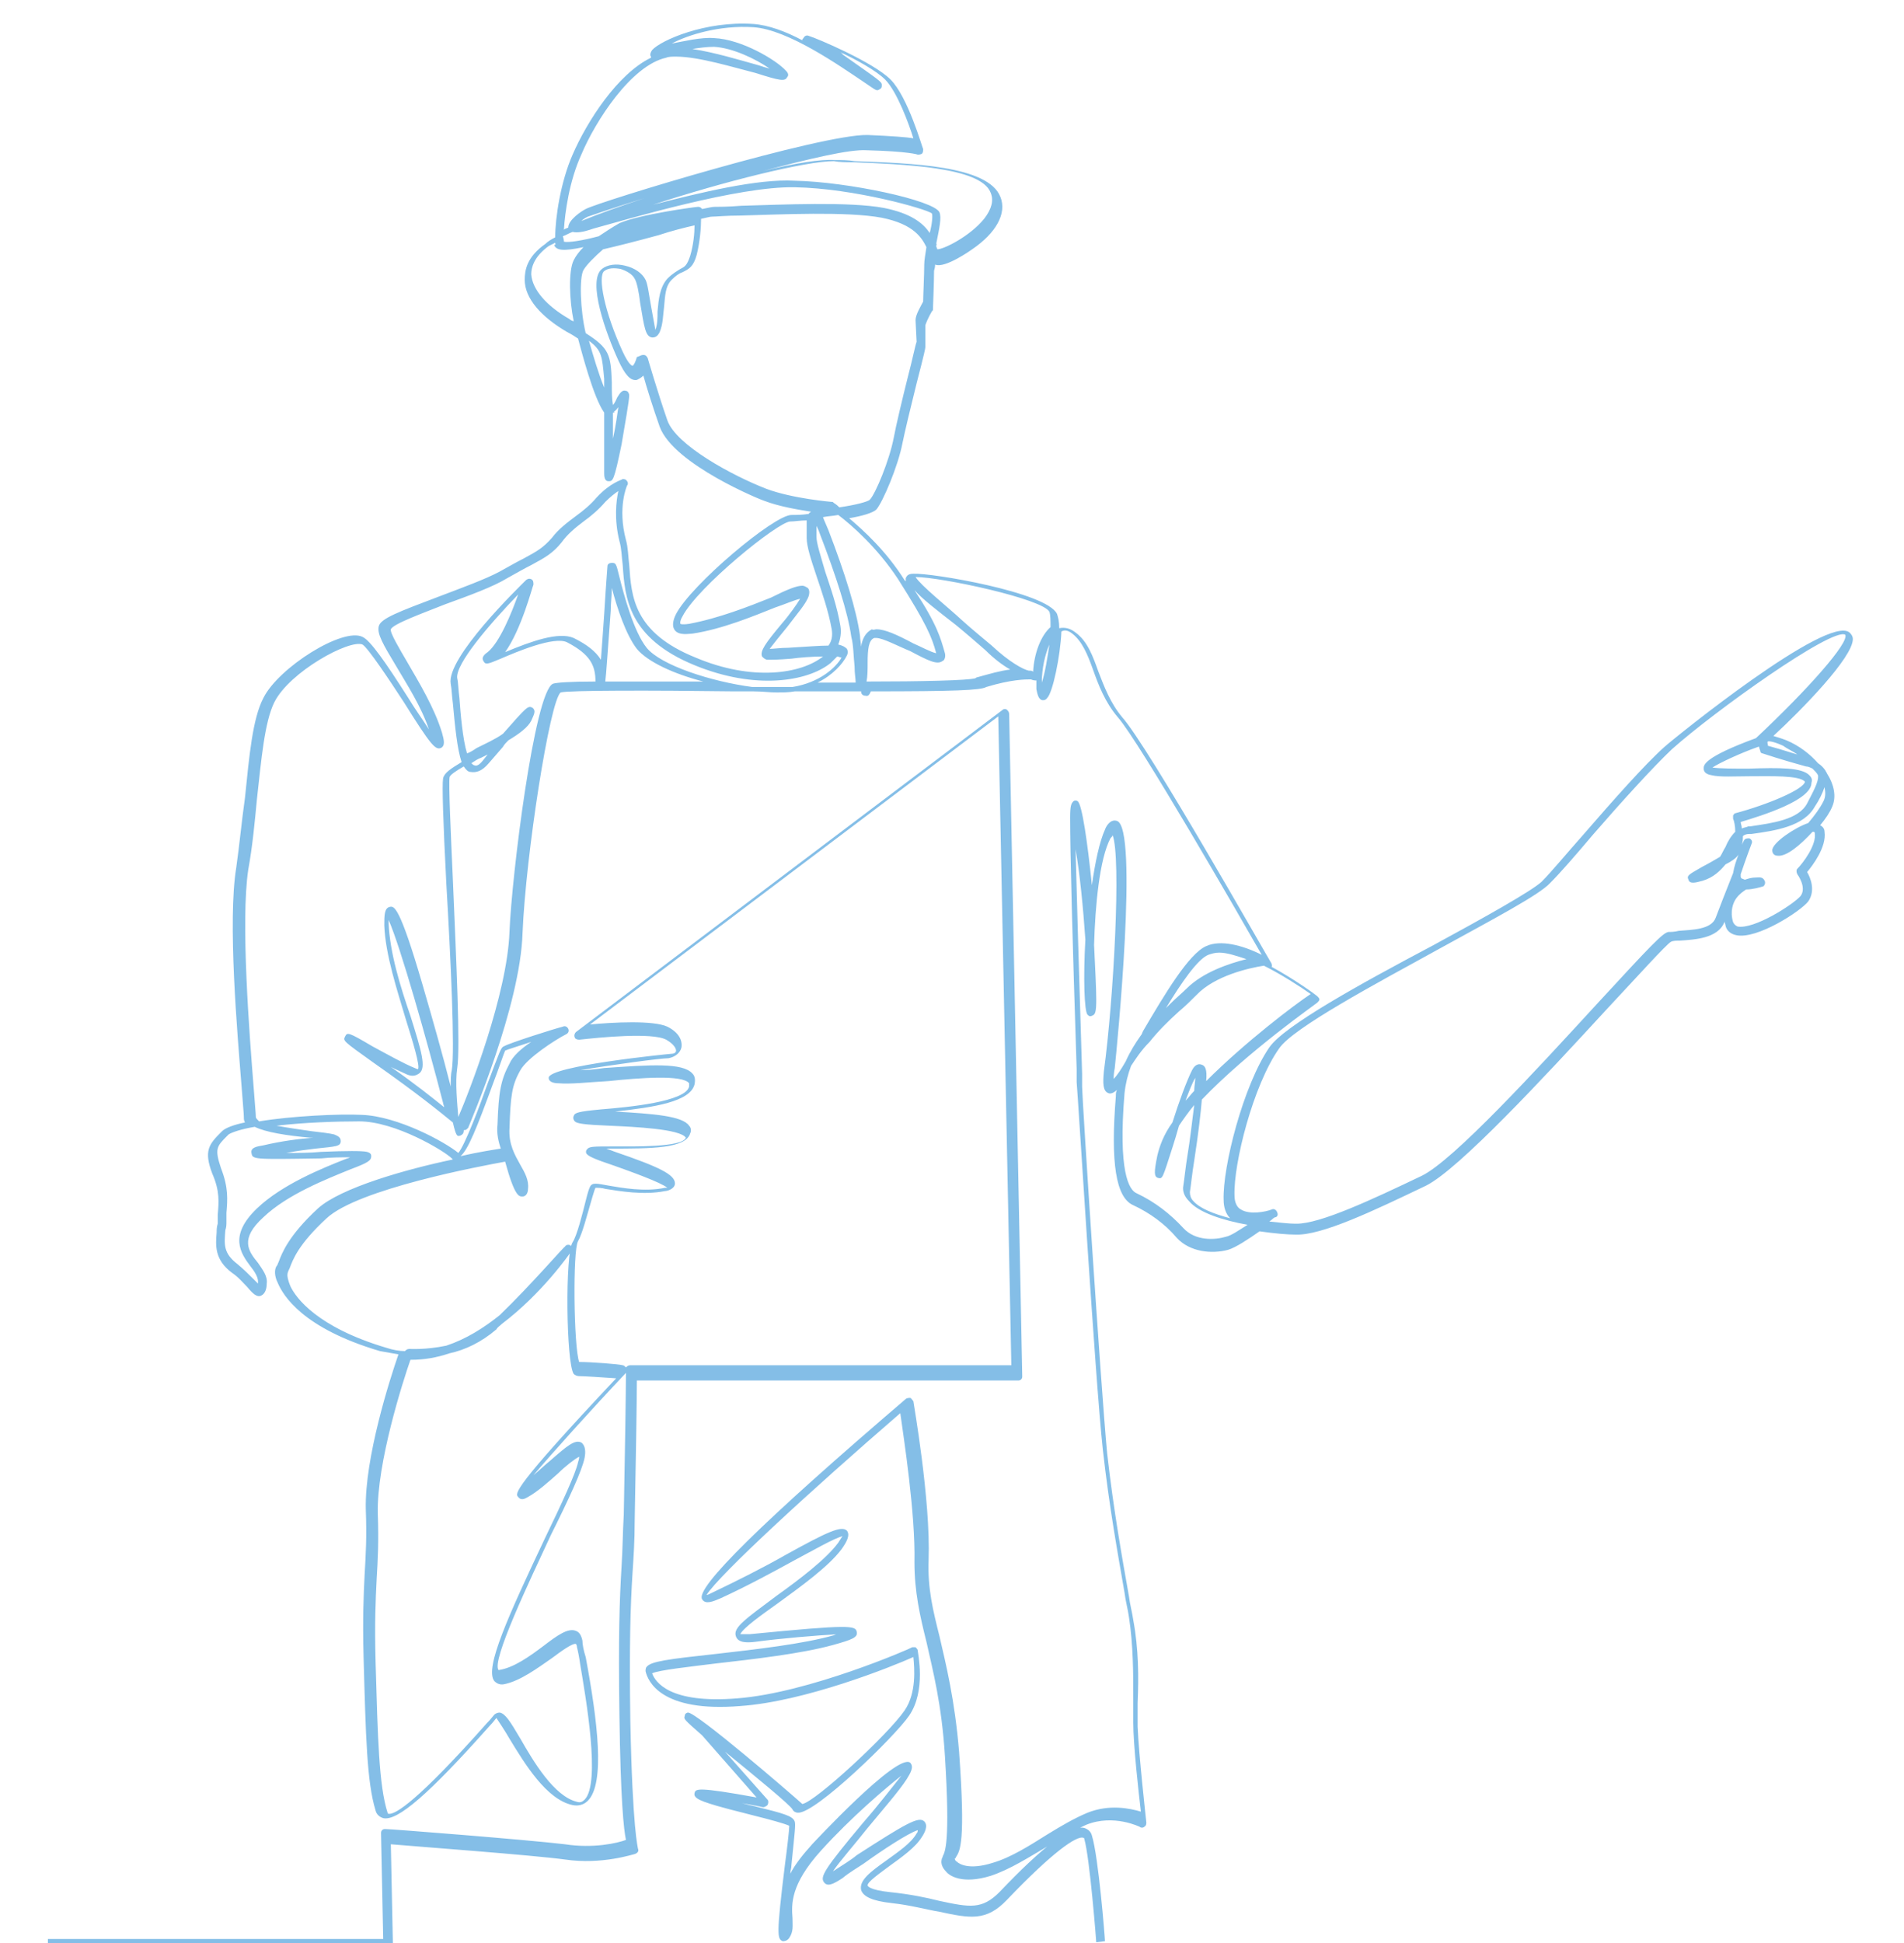 <?xml version="1.0" encoding="utf-8"?>
<!-- Generator: Adobe Illustrator 25.4.1, SVG Export Plug-In . SVG Version: 6.00 Build 0)  -->
<svg version="1.1" id="Layer_1" xmlns="http://www.w3.org/2000/svg" xmlns:xlink="http://www.w3.org/1999/xlink" x="0px" y="0px"
	 viewBox="0 0 174.9 178.5" style="enable-background:new 0 0 174.9 178.5;" xml:space="preserve">
<style type="text/css">
	.st0{fill:#84BEE7;}
</style>
<path class="st0" d="M35.6,178.9H4.4v-0.8h30.8l-0.2-9.7c0-0.1,0-0.2,0.1-0.3c0.1-0.1,0.2-0.1,0.3-0.1c0.5,0,13.2,1,16.5,1.4
	c2.6,0.4,4.8-0.1,5.6-0.4c-0.2-0.9-0.5-3.7-0.6-11.5c-0.1-7.1,0-10.4,0.2-13.7c0.1-1.5,0.1-3,0.2-4.7c0.1-5,0.2-11.5,0.2-13
	c0,0,0,0,0,0c-3.3,3.5-6.8,7.4-8.5,9.4c0.5-0.4,1-0.9,1.5-1.3c1.6-1.4,2.3-2,2.9-1.7c0.4,0.3,0.4,0.9,0.3,1.4
	c-0.2,1.1-1.5,3.9-3.1,7.1c-1.9,4.1-5.5,11.6-4.8,12.4c1.4-0.2,2.9-1.3,4.1-2.2c1.3-1,2.3-1.7,3-1.4c0.3,0.1,0.5,0.4,0.6,0.9
	c0,0.3,0.1,0.9,0.3,1.5c1.1,5.9,1.8,11.6,0.2,13.2c-0.4,0.4-0.9,0.5-1.4,0.4c-2.4-0.5-4.4-3.8-5.8-6.1c-0.4-0.7-1-1.6-1.2-1.9
	c-0.1,0.1-0.3,0.4-0.6,0.7c-5.6,6.3-8.5,8.8-9.8,8.5c-0.3-0.1-0.6-0.3-0.7-0.7c-0.8-2.6-0.9-6.8-1.1-14c-0.1-3.7,0-5.8,0.1-7.8
	c0.1-1.7,0.2-3.3,0.1-5.9c-0.1-4.7,2.2-11.9,3-14.2c-0.6-0.1-1.1-0.2-1.7-0.3c-7.1-2.1-8.9-5.1-9.4-6.3c-0.3-0.6-0.3-1.2-0.1-1.5
	c0.1-0.1,0.1-0.2,0.2-0.4c0.3-0.8,0.9-2.4,3.6-4.9c2.1-1.9,8.1-3.6,12.4-4.5c0,0-0.1-0.1-0.1-0.1c-0.7-0.7-5.2-3.4-8.5-3.4
	c-2.1,0-5.1,0.1-7.6,0.4c1.1,0.2,2.5,0.4,3.2,0.5c0.9,0.1,1.7,0.2,2.1,0.3c0.2,0.1,0.6,0.2,0.6,0.6c0,0.5-0.4,0.5-2.3,0.7
	c-0.8,0.1-1.7,0.2-2.7,0.4c1,0,2.2,0,3.2-0.1c2.3-0.1,3.8-0.1,4.2,0c0.4,0.1,0.4,0.3,0.4,0.4c0,0.4-0.3,0.6-1.9,1.2
	c-2.2,0.9-5.8,2.3-8,4.4c-2.2,2-1.4,3.1-0.5,4.2c0.4,0.6,0.9,1.2,0.8,1.9c0,0.4-0.1,0.9-0.5,1.1c-0.4,0.2-0.8-0.2-1.3-0.8
	c-0.4-0.4-0.8-0.9-1.4-1.3c-1.6-1.2-1.5-2.5-1.4-3.7c0-0.2,0-0.5,0.1-0.8c0-0.3,0-0.6,0-0.8c0.1-1.2,0.2-2.2-0.5-3.8
	c-0.8-2.1-0.3-2.7,0.8-3.8l0.1-0.1c0.3-0.3,1.1-0.6,2.1-0.8c-0.1-0.2-0.1-0.3-0.1-0.5c0-0.3-0.1-1.3-0.2-2.7
	c-0.4-5-1.3-15.3-0.5-20.2c0.3-2.1,0.5-4.3,0.8-6.4c0.4-3.9,0.7-7.3,1.7-9.2c1.4-2.8,7.3-6.5,9.1-5.6c0.7,0.3,2.1,2.3,4.2,5.6
	c0.6,1,1.4,2.1,1.9,2.9c-0.7-2.1-2-4.1-3-5.8c-1.2-2-1.8-3-1.6-3.7c0.2-0.7,1.8-1.3,5.5-2.7c2.1-0.8,4.3-1.6,5.6-2.3
	c0.9-0.5,1.6-0.9,2.2-1.2c1.3-0.7,1.8-1,2.6-1.9c0.6-0.8,1.4-1.4,2.2-2c0.7-0.5,1.4-1.1,1.9-1.7c1.3-1.4,2.3-1.6,2.4-1.7
	c0.1,0,0.3,0,0.4,0.2c0.1,0.1,0.1,0.3,0,0.4c0,0-0.9,2-0.1,5c0.2,0.7,0.2,1.5,0.3,2.3c0.2,2.9,0.4,6.2,6.1,8.5
	c5.2,2.2,9.7,1.5,11.7-0.1c0,0,0,0,0,0c-1,0-2.2,0.1-2.9,0.2c-1.2,0.1-1.8,0.1-2.2,0.1c-0.2,0-0.4-0.2-0.5-0.3
	c-0.2-0.5,0.3-1.2,1.8-3c0.7-0.8,1.4-1.8,1.7-2.3c-0.5,0.1-1.4,0.5-2.3,0.8c-2,0.8-4.9,2-7.6,2.4c-0.3,0-1.2,0.2-1.6-0.3
	c-0.4-0.5,0-1.3,0.1-1.5c1.4-2.7,9-9.1,10.6-9.1c0,0,0,0,0,0c0.4,0,1,0,1.6-0.1c0-0.1,0.1-0.1,0.2-0.2c-1.3-0.2-3-0.5-4.3-1
	c-0.1,0-8.3-3.3-9.6-6.8c-0.6-1.7-1.2-3.6-1.5-4.7c-0.2,0.2-0.4,0.3-0.6,0.4c-0.6,0.1-1.1-0.5-1.7-1.8c-1.1-2.4-2.9-7.3-1.5-8.4
	c0.5-0.4,1.3-0.5,2.1-0.3c0.9,0.2,1.6,0.7,1.9,1.3c0.2,0.4,0.3,1.3,0.5,2.4c0.1,0.6,0.3,1.6,0.4,2.2c0.2-0.5,0.2-1.1,0.2-1.7
	c0.1-1.1,0.2-2.2,0.9-3c0.5-0.5,0.9-0.7,1.2-0.9c0.4-0.2,0.6-0.3,0.9-1.2c0.3-1,0.4-2.1,0.4-2.8c-0.9,0.2-2.1,0.5-3.3,0.9
	c-2.2,0.6-3.8,1-5.1,1.3c-0.8,0.7-1.5,1.4-1.8,1.9c-0.4,0.7-0.3,3.7,0.2,5.8c2.2,1.4,2.3,2,2.4,4.5l0,0.2c0,0.6,0,1.3,0.1,1.9
	c0.2-0.2,0.3-0.5,0.4-0.7c0.3-0.5,0.5-0.7,0.8-0.6c0.2,0,0.3,0.3,0.3,0.4c0,0.5-0.4,2.7-0.7,4.5c-0.7,3.4-0.8,3.4-1.2,3.4
	c-0.4,0-0.4-0.5-0.4-0.8c0-0.3,0-0.9,0-1.6c0-1.1,0-2.5,0-3.9c-1-1.4-2.1-5.7-2.4-6.8c-0.3-0.2-0.6-0.4-1-0.6
	c-2.4-1.4-3.9-3.1-3.9-4.8c0-0.9,0.2-2.1,1.9-3.3c0.2-0.2,0.5-0.4,0.9-0.6c0-1.8,0.5-5.1,1.6-7.6c1.3-3,4.1-7.4,7.2-8.9
	c0,0,0,0,0-0.1c-0.1-0.1-0.1-0.3,0.1-0.6c0.8-0.9,4.9-2.7,9.3-2.4c1.4,0.1,3,0.7,4.5,1.5c0-0.1,0-0.1,0.1-0.2
	c0.1-0.2,0.3-0.3,0.5-0.2c0.7,0.2,5.9,2.4,7.5,4c1.6,1.6,2.9,6.2,3,6.4c0,0.1,0,0.3-0.1,0.4c-0.1,0.1-0.3,0.1-0.4,0.1
	c0,0-0.8-0.3-4.7-0.4c-1.6-0.1-5.3,0.8-9.5,1.9c2.9-0.7,5.3-1.1,6.6-1c0.6,0,1.2,0,1.8,0.1c5.2,0.2,12.3,0.4,13.4,3.3
	c0.6,1.5-0.4,3.3-2.6,4.8c0,0-2.5,1.8-3.4,1.4c0,0.3-0.1,0.5-0.1,0.6c0,1-0.1,3.4-0.1,3.5c0,0.1,0,0.1-0.1,0.2
	c-0.3,0.5-0.6,1.2-0.6,1.3l0,2c0,0.1-0.1,0.6-0.8,3.3c-0.5,2-1.1,4.5-1.3,5.5c-0.4,2.1-1.8,5.4-2.4,6.1c-0.3,0.3-1.3,0.6-2.5,0.8
	c1.3,1.1,3.4,3,5.1,5.7c0,0,0.1,0.1,0.1,0.1c0-0.1,0-0.2,0-0.3c0.1-0.2,0.2-0.4,0.7-0.4c1.6-0.1,12.3,1.7,13.2,3.7
	c0.1,0.3,0.2,0.7,0.2,1.3c0.5-0.1,1,0,1.5,0.4c1.1,0.8,1.6,2.2,2.1,3.6c0.5,1.3,1.1,2.9,2.2,4.2c2.4,2.7,13.2,21.8,13.7,22.6
	c0,0.1,0.1,0.2,0,0.3c2.2,1.2,4.1,2.6,4.2,2.7c0.1,0.1,0.2,0.2,0.2,0.3c0,0.1-0.1,0.2-0.2,0.3c-0.1,0.1-6.4,4.5-10.6,8.9
	c-0.1,1.2-0.3,3-0.7,5.6c-0.2,1.2-0.3,2.3-0.4,2.9c0,0.3,0.1,0.6,0.3,0.8c0.6,0.7,1.9,1.2,3.4,1.6c-0.4-0.4-0.6-1-0.6-1.7
	c-0.1-3,1.8-10.5,4.2-14c1.4-2,8.3-5.8,15.1-9.4c4.6-2.5,8.9-4.9,9.9-5.8c0.9-0.9,2.3-2.6,3.9-4.4c2.6-3,5.6-6.4,7.4-8
	c1-0.9,15-12.2,17-10.5c0.1,0.1,0.3,0.3,0.3,0.6c0,1.7-4.7,6.5-7.3,8.9c0.3,0.1,0.7,0.2,1.2,0.4c1.2,0.5,2.2,1.3,2.9,2.1
	c0.3,0.2,0.5,0.4,0.7,0.7c0,0.1,0.1,0.1,0.1,0.2c0.7,1.1,0.9,2.2,0.5,3.1c-0.2,0.5-0.6,1.1-1.1,1.7c0.2,0.1,0.4,0.3,0.4,0.6
	c0.2,1.4-1.1,3.1-1.6,3.7c0.3,0.5,0.8,1.7,0.1,2.7c-0.7,0.9-4.7,3.5-6.6,3.1c-0.5-0.1-0.9-0.4-1-0.9c0-0.1-0.1-0.3-0.1-0.4
	c0,0,0,0,0,0.1c-0.6,1.5-2.7,1.6-4.1,1.7c-0.3,0-0.6,0-0.8,0.1c-0.4,0.2-3.1,3.2-6,6.3c-5.7,6.2-13.5,14.6-16.5,16.1
	c-4.8,2.3-9.6,4.6-12,4.5c-0.7,0-1.9-0.1-3.3-0.3c-1,0.7-2.2,1.5-2.9,1.7c-1.5,0.4-3.5,0.2-4.7-1.1c-1.1-1.3-2.5-2.3-4-3
	c-1.6-0.7-2.1-3.9-1.6-10c0-0.2,0-0.4,0.1-0.6c-0.3,0.3-0.6,0.4-0.8,0.3c-0.5-0.2-0.5-0.9-0.4-2c0.9-6.6,1.6-19.7,0.8-21.7
	c0,0.1-0.1,0.2-0.2,0.3c-1,1.9-1.4,6.2-1.5,9.8c0.1,2.1,0.2,4,0.2,5c0,1.2-0.1,1.4-0.4,1.5c-0.2,0.1-0.3,0-0.4-0.1
	c-0.3-0.3-0.4-3.4-0.2-6.9c-0.2-2.9-0.5-6-0.9-8.3c0.1,4,0.3,10.9,0.6,20.6l0,1.2c0,1,1.7,27.3,2.3,33.7c0.6,5.3,1.4,9.7,2,13.1
	c0.1,0.8,0.3,1.5,0.4,2.2c0.5,2.7,0.5,5.3,0.4,7.6c0,0.8,0,1.5,0,2.2c0.1,2.5,0.8,8.8,0.8,8.8c0,0.1,0,0.3-0.2,0.4
	c-0.1,0.1-0.3,0.1-0.4,0c0,0-2.4-1.2-4.9-0.2c-1.1,0.5-2.3,1.2-3.6,2c-1.7,1-3.4,2.1-5.2,2.7c-2.6,0.8-3.8,0-4.1-0.4
	c-0.3-0.3-0.5-0.7-0.4-1.1c0-0.1,0.1-0.2,0.1-0.3c0.2-0.4,0.7-1.2,0.2-9.2c-0.3-4.8-1.1-7.8-1.7-10.5c-0.6-2.4-1.1-4.6-1.1-7.3
	c0.1-4.5-1-11.5-1.3-13.7c-8.1,7-16.6,14.8-17.8,16.7c0.1,0,0.3-0.1,0.5-0.2c2.3-1.1,4.7-2.3,6.8-3.5c3.8-2.1,5.1-2.7,5.6-2.2
	c0.3,0.4,0,1-0.5,1.7c-1.2,1.6-3.7,3.4-5.9,5c-1.4,1-3.1,2.2-3.4,2.8c0.1,0,0.4,0,0.9,0c9.2-0.9,9.7-0.8,9.8-0.2
	c0.1,0.5-0.4,0.7-2.2,1.2c-2.9,0.8-7.3,1.3-10.8,1.7c-2.4,0.3-5.2,0.6-5.8,0.9c0.3,0.8,1.6,2.8,7.8,2.3c6.6-0.5,16-4.6,16.1-4.7
	c0.1,0,0.2,0,0.3,0c0.1,0.1,0.2,0.2,0.2,0.3c0,0.2,0.8,3.7-0.8,6c-1.3,1.9-8.6,9-10.2,8.9c-0.2,0-0.4-0.1-0.5-0.3
	c-0.2-0.4-3.5-3.1-6.2-5.3l3.9,4.4c0.1,0.1,0.1,0.3,0,0.5c-0.1,0.1-0.3,0.2-0.4,0.2c-0.8-0.2-1.7-0.3-2.5-0.5
	c0.6,0.1,1.1,0.3,1.7,0.4c2.8,0.7,3.5,0.9,3.7,1.4c0.1,0.3,0,1-0.3,4c0,0.3-0.1,0.5-0.1,0.8c0.4-0.8,1.1-1.7,2-2.7
	c0.1-0.1,7.8-8.4,9-7.5c0.4,0.4,0,1-0.3,1.5c-0.7,1.1-2.2,2.8-3.6,4.5c-1.1,1.4-2.6,3.1-3.2,4c0.1-0.1,0.2-0.1,0.3-0.2
	c0.6-0.4,1.3-0.8,1.9-1.3c4.5-2.9,5.7-3.6,6.2-3.1c0.4,0.4,0,1.1-0.2,1.4c-0.6,1-1.9,1.9-3,2.7c-0.8,0.6-2.1,1.5-2,1.8
	c0,0,0.1,0.4,2.1,0.6c1.9,0.2,3.3,0.5,4.5,0.8c2.8,0.6,3.9,0.8,5.5-0.8c4-4.2,6.6-6.2,7.8-5.9c0.3,0.1,0.6,0.3,0.7,0.7
	c0.6,1.9,1.2,9.4,1.2,9.7l-0.8,0.1c0-0.1-0.6-7.8-1.1-9.5c0-0.1-0.1-0.1-0.1-0.1c-0.6-0.2-2.8,1.3-7,5.7c-1.9,2-3.4,1.7-6.2,1.1
	c-1.2-0.2-2.6-0.6-4.4-0.8c-1.8-0.2-2.6-0.6-2.8-1.2c-0.2-0.9,0.9-1.7,2.3-2.7c1.1-0.8,2.3-1.6,2.8-2.5c0.1-0.1,0.1-0.2,0.1-0.3
	c-0.9,0.3-3.2,1.8-5,3.1c-0.6,0.4-1.3,0.8-1.9,1.3c-0.9,0.6-1.4,0.8-1.7,0.4c-0.4-0.5,0-1.2,3.6-5.5c1.4-1.6,2.7-3.3,3.5-4.3
	c-1.4,1.1-4.6,3.8-7.4,6.9c-2.8,3.1-2.7,4.9-2.6,6.2c0,0.7,0.1,1.2-0.3,1.8c-0.2,0.3-0.5,0.3-0.6,0.3c-0.5-0.2-0.6-0.5,0.2-7
	c0.2-1.5,0.4-3.2,0.4-3.6c-0.4-0.2-1.9-0.6-3.1-0.9c-1.5-0.4-3.3-0.8-4.7-1.3c-0.5-0.2-1-0.4-0.9-0.8c0.1-0.4,0.2-0.6,5.7,0.4
	l-5-5.7c-1.7-1.5-1.7-1.5-1.6-1.8c0-0.2,0.2-0.3,0.3-0.3c0,0,0,0,0,0c0.8,0,9.4,7.4,10.5,8.4c1.2-0.2,7.9-6.4,9.4-8.6
	c1.1-1.6,0.9-3.9,0.8-4.9c-2,0.9-10,4.1-15.9,4.5c-7.3,0.6-8.5-2.3-8.7-3.2c0-0.1,0-0.3,0.1-0.4c0.4-0.5,1.9-0.7,6.5-1.2
	c3.5-0.4,7.9-0.9,10.7-1.7c0.2-0.1,0.3-0.1,0.5-0.1c-2,0.1-5.5,0.4-7.7,0.7c-0.8,0.1-1.6,0.1-1.8-0.5c-0.3-0.8,0.9-1.6,3.7-3.7
	c2.1-1.5,4.6-3.4,5.7-4.9c0.2-0.3,0.3-0.5,0.4-0.6c-0.8,0.2-2.7,1.3-4.4,2.2c-2,1.1-4.4,2.4-6.8,3.5c-0.7,0.3-1.4,0.6-1.7,0.1
	c-0.7-1,5.6-7.2,18.7-18.4c0.1-0.1,0.3-0.1,0.4-0.1c0.1,0,0.2,0.2,0.3,0.3c0,0.1,1.6,9.1,1.4,14.6c-0.1,2.6,0.4,4.6,1,7
	c0.6,2.6,1.4,5.8,1.8,10.6c0.6,8.3,0.1,9.1-0.3,9.7c0,0.1-0.1,0.1-0.1,0.1c0,0,0,0.2,0.2,0.3c0.2,0.2,1.1,0.8,3.3,0.1
	c1.7-0.5,3.4-1.6,5-2.6c1.3-0.8,2.5-1.5,3.7-2c2-0.8,3.9-0.4,4.9-0.1c-0.2-1.7-0.7-6.1-0.7-8.2c0-0.7,0-1.4,0-2.3
	c0-2.2,0-4.8-0.4-7.4c-0.1-0.7-0.3-1.4-0.4-2.2c-0.6-3.5-1.4-7.8-2-13.2c-0.7-6.4-2.3-32.8-2.4-33.7l0-1.2
	c-0.4-12.2-0.6-20-0.6-23.1c0-1.1,0.1-1.3,0.3-1.5c0.1-0.1,0.3-0.1,0.4,0c0.4,0.3,0.9,3.8,1.3,7.7c0.3-2.1,0.7-4,1.2-5.1
	c0.1-0.3,0.5-1,1.1-0.8c2,0.6,0,20.8-0.2,22.7c-0.1,0.5-0.1,0.8-0.1,1c0.3-0.3,0.7-0.9,1.1-1.6c0.4-0.9,0.9-1.7,1.4-2.4
	c0.1-0.1,0.1-0.2,0.2-0.4c2-3.4,4.2-7.1,5.8-7.8c1.3-0.6,3.3-0.1,5.1,0.8c-2-3.5-11.2-19.5-13.2-21.8c-1.2-1.4-1.8-3-2.3-4.4
	c-0.5-1.4-1-2.6-1.9-3.3c-0.5-0.4-0.8-0.3-1-0.2c-0.1,2.3-0.8,5.6-1.3,6.1c-0.2,0.3-0.5,0.2-0.5,0.2c-0.3-0.1-0.4-0.5-0.5-1
	c0-0.3,0-0.5,0-0.8c-0.1,0-0.3,0-0.5-0.1c-0.5,0-1.8,0-4.1,0.7c-0.5,0.3-2.9,0.4-10.6,0.4c0,0,0,0,0,0c-0.1,0.2-0.2,0.5-0.5,0.4
	c-0.2,0-0.4-0.1-0.4-0.4c-1.8,0-3.8,0-6.1,0c-0.5,0.1-1.1,0.1-1.7,0.1c-0.6,0-1.3-0.1-2.1-0.1c-0.6,0-1.2,0-1.8,0
	c-7.5-0.1-15.2-0.1-15.9,0.1c-1,0.8-3.2,14.9-3.5,22.1c-0.2,6.7-4.8,17.4-5,17.9c-0.1,0.1-0.2,0.2-0.3,0.2c0,0-0.1,0-0.1,0
	c0,0.3-0.1,0.4-0.3,0.5c-0.3,0.1-0.4,0.1-0.7-1.2c-1.1-0.9-3.3-2.7-7.3-5.5c-2.8-2-2.8-2-2.6-2.4c0.2-0.4,0.3-0.4,2.5,0.9
	c1.3,0.7,2.9,1.6,3.9,2c0.2,0.1,0.3,0.1,0.3,0.1c0.2-0.3-0.5-2.6-1.1-4.5c-0.8-2.7-1.9-6-2-8.7c0-0.9,0-1.6,0.5-1.7
	c0.4-0.1,0.9-0.1,3,7.1c0.9,3.1,1.9,6.6,2.6,9.4c0-0.5,0-1.1,0.1-1.5c0.3-1.8-0.1-10.3-0.5-17.1c-0.3-5.8-0.4-9.1-0.3-9.7
	c0.1-0.5,0.7-0.9,1.7-1.5c-0.4-1.2-0.6-3.2-0.8-5.4c-0.1-0.7-0.1-1.3-0.2-1.8c-0.4-2.4,6.2-8.8,6.9-9.5c0.1-0.1,0.3-0.2,0.5-0.1
	s0.2,0.3,0.2,0.5c-0.1,0.2-1.1,4.1-2.6,6.2c2.4-1,4.9-1.9,6.3-1.3c1.2,0.6,2,1.2,2.5,2c0.1-1.3,0.2-2.8,0.3-4.2
	c0.2-3.3,0.3-4.3,0.3-4.4c0-0.2,0.2-0.3,0.4-0.3c0.4,0,0.4,0.1,0.7,1.3c0.4,1.6,1.3,5,2.5,6.5c1.3,1.6,5.9,3.1,9.7,3.6
	c1.2,0,2.4,0,3.7,0c2.5-0.4,4-1.8,4.5-2.7c-0.1,0-0.3-0.1-0.4-0.1c-0.2,0.2-0.4,0.4-0.6,0.6c-2.1,1.7-6.9,2.5-12.5,0.2
	c-6.1-2.5-6.4-6.2-6.6-9.2c-0.1-0.8-0.1-1.5-0.3-2.2c-0.5-2-0.3-3.7-0.1-4.6c-0.3,0.2-0.7,0.5-1.2,1c-0.6,0.7-1.3,1.3-2,1.8
	c-0.8,0.6-1.5,1.2-2,1.9c-0.8,1-1.5,1.4-2.8,2.1c-0.6,0.3-1.3,0.7-2.2,1.2c-1.3,0.8-3.5,1.6-5.7,2.4c-2,0.8-4.8,1.8-5,2.3
	c-0.1,0.3,0.8,1.8,1.5,3c1.1,1.9,2.5,4.2,3.2,6.5c0.2,0.7,0.3,1.2-0.1,1.4c-0.5,0.2-0.9-0.2-3.4-4.2c-1.3-2-3.3-5-3.8-5.3
	c-1.2-0.5-6.7,2.5-8.1,5.3c-0.9,1.8-1.2,5.3-1.6,8.9c-0.2,2.1-0.4,4.3-0.8,6.5c-0.7,4.7,0.1,15,0.5,20c0.1,1.4,0.2,2.4,0.2,2.7
	c0,0.1,0.1,0.2,0.3,0.4c3-0.5,7.4-0.7,9.4-0.6c3.3,0.1,7.7,2.5,8.9,3.5c0.6-0.7,2-4.4,2.7-6.4c1.1-2.9,1.2-3.3,1.5-3.4
	c0.5-0.3,4.6-1.6,5.4-1.8c0.2-0.1,0.4,0,0.5,0.2s0,0.4-0.2,0.5c-1,0.5-3.6,2.2-4.2,3.3c-0.8,1.4-0.9,2.4-1,5.3
	c-0.1,1.5,0.5,2.5,1,3.4c0.4,0.7,0.8,1.4,0.7,2.2c0,0.4-0.2,0.7-0.5,0.7c-0.3,0-0.7,0.1-1.6-3.2c-2.2,0.4-13.5,2.5-16.4,5.2
	c-2.6,2.4-3.1,3.8-3.4,4.6c-0.1,0.2-0.2,0.4-0.2,0.6c0,0.1,0,0.4,0.3,1.1c0.5,1,2.4,3.7,8.8,5.6c0.6,0.2,1.2,0.3,1.7,0.3
	c0.1-0.1,0.2-0.2,0.4-0.2c0,0,1.5,0.1,3.4-0.3c1.8-0.6,3.4-1.6,4.9-2.8c2.9-2.8,5.9-6.3,6-6.3c0.1-0.2,0.4-0.2,0.5-0.1
	c0.2,0.1,0.2,0.4,0.1,0.5c-0.2,0.3-2.7,3.9-6.4,6.7c-0.2,0.2-0.4,0.3-0.5,0.5c-1.4,1.2-2.9,1.9-4.3,2.2c-1.2,0.4-2.3,0.6-3.6,0.6
	c-0.7,2-3.1,9.5-3,14.1c0.1,2.6,0,4.3-0.1,6c-0.1,2-0.2,4-0.1,7.7c0.2,6.9,0.3,11.3,1.1,13.8c0,0.1,0.1,0.1,0.1,0.1
	c0.6,0.1,2.7-1.2,9-8.3c0.4-0.4,0.6-0.7,0.7-0.8c0.1-0.1,0.3-0.2,0.5-0.2c0.5,0.1,0.9,0.7,1.9,2.4c1.2,2.1,3.1,5.3,5.2,5.8
	c0.3,0.1,0.5,0,0.7-0.2c1.5-1.5,0.1-9.4-0.4-12.4c-0.1-0.7-0.2-1.2-0.3-1.6c0-0.2-0.1-0.3-0.1-0.3c-0.3-0.1-1.4,0.7-2.2,1.3
	c-1.3,0.9-2.9,2.1-4.4,2.4c-0.5,0.1-0.8-0.2-0.9-0.3c-0.9-1.2,1.3-6,4.7-13.2c1.5-3.1,2.8-5.9,3-6.9c0.1-0.3,0.1-0.4,0.1-0.5
	c-0.4,0.2-1.3,0.9-1.9,1.5c-0.9,0.8-1.9,1.7-2.8,2.2c-0.2,0.1-0.6,0.4-0.9,0c-0.3-0.3-0.6-0.7,9-10.9c-1.4-0.1-3-0.2-3.4-0.2
	c-0.2,0-0.4-0.1-0.5-0.2c-0.7-1-0.8-11.1-0.1-12.1c0.4-0.6,0.9-2.6,1.2-3.8c0.2-0.8,0.3-1.1,0.4-1.3c0.2-0.4,0.6-0.3,1.7-0.1
	c1.2,0.2,3.3,0.6,5.2,0.2c0.1,0,0.1,0,0.2,0c-0.6-0.5-3.4-1.5-4.8-2c-2.1-0.7-2.4-0.9-2.6-1.1c-0.1-0.1-0.1-0.3,0-0.4
	c0.2-0.3,0.5-0.3,2.5-0.3c1.7,0,6.3,0.1,6.6-0.8c-0.5-0.8-4.7-1-7-1.1c-2.4-0.1-3-0.2-3.2-0.4c-0.1-0.1-0.2-0.3-0.1-0.5
	c0.1-0.3,0.4-0.4,2.5-0.6c2.5-0.2,7.8-0.7,8.1-2.1c0-0.1,0-0.2,0-0.3c-0.6-0.8-4.5-0.5-7.4-0.2c-1.8,0.1-3.5,0.3-4.6,0.2
	c-0.4,0-0.9-0.1-0.9-0.5c0-1.1,11.1-2.2,11.2-2.2c0.3,0,0.5-0.1,0.5-0.3c0-0.2-0.2-0.6-0.9-1c-1.3-0.7-6.2-0.2-8,0
	c-0.2,0-0.4-0.1-0.4-0.2c-0.1-0.2,0-0.4,0.1-0.5l39.2-29.6c0.1-0.1,0.3-0.1,0.4,0c0.1,0.1,0.2,0.2,0.2,0.4l1.2,60.8
	c0,0.1,0,0.2-0.1,0.3c-0.1,0.1-0.2,0.1-0.3,0.1l0,0l-35,0c0,1.6-0.1,8-0.2,12.9c0,1.8-0.1,3.3-0.2,4.8c-0.2,3.2-0.3,6.6-0.2,13.6
	c0.2,10,0.7,11.6,0.7,11.7c0.1,0.2,0,0.4-0.3,0.5c-0.1,0-3,1-6.4,0.5c-2.9-0.4-13.7-1.2-16-1.4l0.2,9.7c0,0.1,0,0.2-0.1,0.3
	S35.7,178.9,35.6,178.9z M73.7,165.6C73.7,165.6,73.8,165.7,73.7,165.6C73.7,165.6,73.7,165.6,73.7,165.6z M47.7,136.4L47.7,136.4
	L47.7,136.4z M53.2,125.1c1.1,0,3.7,0.2,4,0.3c0.1,0,0.2,0.1,0.3,0.2c0.1-0.1,0.2-0.2,0.4-0.2l0,0l35,0l-1.2-59.6L54.2,94.1
	c2.1-0.2,5.8-0.4,7.1,0.2c1,0.5,1.4,1.2,1.3,1.9c-0.1,0.5-0.6,0.9-1.2,1c-0.7,0-5.2,0.6-8.1,1.1c0.7,0,1.5-0.1,2.2-0.2
	c4.3-0.3,7.2-0.5,8.1,0.5c0.2,0.2,0.3,0.5,0.2,1c-0.4,1.6-3.7,2.1-7.3,2.5c3.5,0.2,6.2,0.4,6.8,1.3c0.2,0.2,0.2,0.5,0.1,0.7
	c-0.4,1.4-3.6,1.4-7.3,1.4c-0.1,0-0.3,0-0.4,0c0.3,0.1,0.5,0.2,0.8,0.3c4.1,1.4,5.5,2.1,5.5,2.9c0,0.5-0.7,0.7-0.9,0.7
	c-2,0.4-4.2,0-5.5-0.2c-0.3-0.1-0.7-0.1-0.9-0.1c-0.1,0.2-0.2,0.6-0.3,0.9c-0.5,1.7-0.9,3.3-1.3,4c-0.5,0.8-0.4,9.7,0.1,11.1
	C53.1,125.2,53.2,125.1,53.2,125.1z M23.4,103.5c-1.2,0.2-2.1,0.5-2.4,0.7l-0.1,0.1c-1,1-1.2,1.2-0.6,3c0.7,1.8,0.6,2.9,0.5,4.1
	c0,0.3,0,0.5,0,0.8c0,0.3,0,0.5-0.1,0.8c-0.1,1.3-0.2,2.1,1.1,3.1c0.6,0.5,1.1,1,1.5,1.4c0.1,0.1,0.3,0.3,0.4,0.4c0-0.1,0-0.1,0-0.2
	c0-0.4-0.3-0.9-0.7-1.4c-0.9-1.2-2-2.8,0.6-5.3c2.3-2.2,6-3.7,8.3-4.6c0.1,0,0.2-0.1,0.3-0.1c-0.8,0-1.8,0-2.7,0.1
	c-6.3,0.1-6.3,0.1-6.4-0.5c-0.1-0.5,0.5-0.6,1.1-0.7c1.7-0.4,3.3-0.6,4.6-0.7c-0.1,0-0.2,0-0.3,0C26.3,104.3,24.4,104,23.4,103.5z
	 M103.9,97.9c-0.3,0.8-0.5,1.6-0.6,2.5c-0.6,7.2,0.4,8.9,1.1,9.2c1.7,0.8,3.1,1.9,4.3,3.2c1.1,1.2,2.9,1.1,3.9,0.8
	c0.5-0.1,1.2-0.6,2-1.1c-2.2-0.4-4.5-1.1-5.4-2.2c-0.4-0.4-0.6-0.9-0.5-1.4c0.1-0.6,0.2-1.7,0.4-2.9c0.2-1.2,0.4-2.9,0.6-4.5
	c-0.5,0.6-1,1.3-1.4,1.9c-0.2,0.7-0.4,1.4-0.6,2c-0.9,2.8-0.9,2.9-1.3,2.8c-0.4-0.1-0.4-0.5-0.1-2c0.2-0.9,0.6-2,1.4-3.1
	c0.6-1.9,1.3-3.8,1.8-4.8c0.1-0.2,0.4-0.7,0.9-0.5c0.3,0.1,0.5,0.4,0.4,1.5c3.6-3.6,8.1-7,9.6-8c-1-0.7-2.7-1.8-4.3-2.6
	c-1.3,0.2-4.5,0.9-6.2,2.7c-0.5,0.5-1,1-1.6,1.5c-1,0.9-1.9,1.8-2.7,2.8C104.8,96.5,104.3,97.3,103.9,97.9z M116.6,112.2
	c1,0.1,1.8,0.2,2.4,0.2c0,0,0,0,0.1,0c2.2,0,6.9-2.2,11.5-4.4c2.9-1.4,10.6-9.8,16.2-15.9c4.8-5.2,6-6.5,6.5-6.5
	c0.2,0,0.5,0,0.9-0.1c1.2-0.1,3-0.1,3.4-1.2c0.3-0.8,1-2.6,1.6-4.1c0.1-0.6,0.3-1.2,0.5-1.7c-0.2,0.3-0.6,0.6-1.2,0.9
	c-0.5,0.6-1.1,1.2-2.1,1.5c-0.7,0.2-1.2,0.3-1.3-0.1c-0.2-0.4,0.1-0.5,1.3-1.2c0.4-0.2,1.1-0.6,1.6-0.9c0.2-0.3,0.3-0.6,0.5-0.9
	c0.2-0.5,0.5-1,0.9-1.4c0-0.5-0.1-1-0.2-1.2c0-0.1,0-0.2,0-0.3c0.1-0.1,0.1-0.2,0.2-0.2c3-0.8,6.3-2.2,6.4-2.9
	c-0.5-0.6-3.2-0.5-5-0.5c-1.4,0-2.8,0.1-3.6-0.1c-0.6-0.1-0.7-0.4-0.7-0.6c0-0.3-0.1-1,4.8-2.8c4.8-4.5,8.6-8.8,8.2-9.5
	c-1.2-0.7-12.1,7.1-15.9,10.5c-1.7,1.6-4.7,4.9-7.3,7.9c-1.6,1.9-3,3.5-3.9,4.4c-1,1.1-5.2,3.3-10.1,6c-6,3.3-13.5,7.3-14.8,9.2
	c-2.4,3.4-4.2,10.6-4.1,13.5c0,0.6,0.2,1.1,0.6,1.3c0.8,0.5,2.3,0.2,2.8,0c0.2-0.1,0.4,0,0.5,0.2c0.1,0.2,0.1,0.4-0.1,0.5
	C117,111.8,116.9,112,116.6,112.2z M47.3,108.9L47.3,108.9L47.3,108.9z M48.8,95.7c-1.2,0.4-2.2,0.7-2.4,0.8c-0.1,0.2-0.6,1.7-1.1,3
	c-1.5,4.1-2.3,6.1-3,6.7c1.7-0.4,3.1-0.6,3.7-0.7c-0.2-0.6-0.4-1.4-0.3-2.2c0.1-3,0.3-4.1,1.1-5.6C47.1,97,47.9,96.3,48.8,95.7z
	 M42.6,70.4c-0.7,0.4-1.3,0.8-1.3,1c-0.1,0.5,0.1,5,0.3,9.4c0.3,7.2,0.7,15.4,0.4,17.3c-0.2,1.3,0,3.3,0.1,4.5
	c1-2.3,4.5-11.3,4.7-17c0.2-5.1,2.3-22.1,4-22.8c0.3-0.1,1.5-0.2,3.9-0.2c0,0,0,0,0,0c0-1.5-0.5-2.5-2.6-3.6
	c-1.2-0.6-4.7,0.9-6.1,1.5c-1.2,0.5-1.4,0.6-1.6,0.2c-0.2-0.3,0.1-0.6,0.4-0.8c1.1-0.9,2.2-3.6,2.8-5.3c-2.6,2.7-5.8,6.4-5.6,7.7
	c0.1,0.4,0.1,1.1,0.2,1.8c0.1,1.4,0.3,3.8,0.7,5.1c0.3-0.1,0.6-0.3,0.9-0.5c0.8-0.4,1.7-0.8,2.4-1.3c2.2-2.5,2.3-2.6,2.7-2.4
	c0.4,0.3,0.1,0.7-0.1,1.2c-0.3,0.6-1.1,1.2-2.1,1.8c-0.2,0.2-0.4,0.4-0.5,0.6l-1.3,1.5c-0.6,0.7-1.1,0.9-1.7,0.8
	C43,70.9,42.8,70.7,42.6,70.4z M35.9,98c2.3,1.6,3.9,2.9,4.9,3.7c0-0.1-0.1-0.3-0.1-0.4c-1.5-5.8-3.9-14.3-5-16.8c0,0.1,0,0.2,0,0.3
	c0.1,2.7,1.1,5.9,2,8.5c1,3.2,1.5,4.8,0.8,5.3c-0.3,0.2-0.6,0.3-1.1,0.1C37,98.5,36.5,98.3,35.9,98z M109.8,99
	c-0.3,0.5-0.6,1.3-0.9,2.1c0.3-0.3,0.5-0.6,0.8-0.9C109.7,99.8,109.8,99.3,109.8,99z M112,87.5c-0.4,0-0.7,0.1-1,0.2
	c-1,0.4-2.5,2.6-3.9,4.9c0.1-0.1,0.3-0.3,0.4-0.4c0.5-0.5,1.1-1,1.5-1.4c1.5-1.5,3.9-2.3,5.5-2.7C113.6,87.8,112.7,87.5,112,87.5z
	 M160.4,81.7c-0.3,0.2-0.6,0.4-0.9,0.8c-0.3,0.4-0.6,1.2-0.3,2.2c0.1,0.2,0.2,0.3,0.4,0.4c1.5,0.3,5.1-2,5.8-2.8
	c0.6-0.8-0.3-2-0.3-2c-0.1-0.2-0.1-0.4,0-0.5c0.5-0.5,1.8-2.2,1.6-3.3c0-0.1-0.1-0.1-0.2-0.1c-1.1,1.2-2.4,2.3-3.2,2.2
	c-0.4,0-0.5-0.3-0.5-0.5c0-0.7,2.1-2.1,3.3-2.5c0.6-0.7,1.1-1.4,1.4-2c0.2-0.4,0.2-0.8,0.1-1.3c-0.2,0.6-0.5,1.2-0.9,1.8
	c-1,1.8-3.6,2.2-5.8,2.5l-0.2,0c-0.3,0-0.5,0.1-0.6,0.2c0,0.3,0,0.5-0.1,0.8c0.1-0.2,0.2-0.4,0.2-0.4c0.1-0.2,0.3-0.2,0.5-0.2
	c0.2,0.1,0.3,0.3,0.2,0.5c0,0-0.5,1.3-1,2.8c0,0,0,0.1,0,0.1c0,0.2,0,0.2,0.1,0.3c0.1,0,0.2,0.1,0.3,0.1c0.3-0.1,0.6-0.2,1-0.2
	c0.3,0,0.6-0.1,0.8,0.3c0.1,0.2,0,0.4-0.1,0.5C161.7,81.5,161,81.7,160.4,81.7z M159.9,75.5c0,0.2,0.1,0.3,0.1,0.6
	c0.2-0.1,0.4-0.1,0.6-0.2l0.2,0c2-0.3,4.4-0.6,5.2-2.1c0.5-1,1.1-2,1-2.6c-0.1-0.2-0.3-0.4-0.5-0.6c-0.2-0.1-0.4-0.2-0.6-0.2
	c-2.2-0.6-4-1.2-4-1.2c-0.1,0-0.2-0.1-0.2-0.2c0-0.1-0.1-0.2-0.1-0.4c0,0,0,0-0.1,0c-1.7,0.6-3.6,1.5-4.2,1.9c0.7,0.1,2,0.1,3.3,0.1
	c2.9-0.1,4.9-0.1,5.6,0.6c0.2,0.2,0.3,0.4,0.2,0.7C166.4,73.5,161.9,74.9,159.9,75.5z M43.3,70.1c0.1,0.1,0.2,0.2,0.3,0.2
	c0.2,0.1,0.5-0.1,0.8-0.5l0.4-0.5c-0.2,0.1-0.4,0.2-0.6,0.3C43.9,69.7,43.6,69.9,43.3,70.1z M162.4,68.5c0.4,0.1,1.4,0.4,2.7,0.8
	c-0.4-0.3-0.9-0.5-1.3-0.8c-1.1-0.5-1.4-0.4-1.4-0.4C162.3,68.2,162.4,68.3,162.4,68.5z M95.8,63.7L95.8,63.7L95.8,63.7z M80.5,58.6
	c-0.1,0-0.1,0-0.2,0c-0.5,0.2-0.6,1-0.6,2.3c0,0.6,0,1.2-0.1,1.7c5.1,0,9.3-0.1,10-0.3c0,0,0.1-0.1,0.2-0.1c1.1-0.3,2.1-0.6,3-0.7
	c-0.7-0.4-1.5-1-2.3-1.8c-0.7-0.6-1.6-1.4-2.7-2.3C86,56,84.7,55,84,54.2c2.1,3.2,2.4,4.4,2.8,5.8c0.1,0.4-0.1,0.7-0.2,0.7
	c-0.5,0.4-1.3,0-3-0.9C82.6,59.4,81.1,58.6,80.5,58.6z M75.1,62.7c1.2,0,2.3,0,3.5,0c0-0.4-0.1-0.8-0.1-1.5c-0.1-0.9-0.1-2-0.3-2.7
	c-0.3-2.2-1.4-5.6-2.9-9.5c-0.1-0.3-0.2-0.5-0.3-0.7c0,0.4,0,0.7,0,1c0,0.6,0.4,1.8,0.8,3.2c0.5,1.5,1.1,3.2,1.4,5
	c0.1,0.6,0,1.2-0.2,1.7c0.4,0.1,0.6,0.2,0.8,0.4c0.1,0.2,0.1,0.4,0,0.6C77.4,61,76.5,62,75.1,62.7z M96.4,59.2
	c-0.4,0.9-0.7,2.2-0.7,3.5C96,61.8,96.2,60.5,96.4,59.2z M56.8,62.6c2,0,4.6,0,7.8,0c-2.7-0.7-5.1-1.8-6.1-3c-1-1.3-1.8-3.7-2.3-5.6
	c0,0.7-0.1,1.4-0.1,2.1c-0.3,4-0.4,5.7-0.5,6.5C56,62.6,56.4,62.6,56.8,62.6z M94.5,61.6c0.2,0,0.3,0,0.4,0.1
	c0.1-1.7,0.7-3.3,1.6-4.1c0-0.6,0-1.1-0.1-1.4C95.8,55,86.4,53,84.1,53c0,0,0,0,0,0c0.5,0.8,2.9,2.7,4.3,4c1,0.9,2,1.7,2.7,2.3
	C92.7,60.8,94,61.5,94.5,61.6z M80.5,57.8c0.8,0,1.9,0.5,3.4,1.3c0.7,0.3,1.6,0.8,2.1,0.9c-0.4-1.5-0.9-2.7-3.5-6.8
	c-1.9-2.9-4.3-5-5.5-5.9c-0.5,0.1-0.9,0.1-1.4,0.2c0.1,0.3,0.3,0.7,0.5,1.2c1.5,3.9,2.6,7.4,2.9,9.7c0,0.3,0.1,0.7,0.1,1
	c0.1-0.7,0.4-1.3,1-1.6C80.2,57.9,80.4,57.8,80.5,57.8z M73.7,53.8c0.2,0,0.3,0.1,0.5,0.2c0.1,0.1,0.2,0.3,0.1,0.7
	c-0.2,0.7-1.1,1.7-2,2.9c-0.5,0.6-1.3,1.6-1.6,2c0.4,0,1-0.1,1.7-0.1c1.7-0.1,2.9-0.2,3.7-0.2c0.3-0.4,0.4-0.9,0.3-1.5
	c-0.3-1.7-0.9-3.4-1.4-4.9c-0.5-1.5-0.9-2.7-0.9-3.5c0-0.3,0-0.7,0-1c0-0.2,0-0.5,0-0.6c-0.6,0-1.1,0.1-1.5,0.1c0,0,0,0,0,0
	c-1.1,0-8.5,6-9.9,8.7c-0.3,0.5-0.2,0.7-0.2,0.7c0,0,0.1,0.1,0.8,0c2.7-0.5,5.5-1.6,7.5-2.4C72.4,54.1,73.2,53.8,73.7,53.8z
	 M75,46.7C75.1,46.7,75.1,46.8,75,46.7c0.1,0,0.1,0,0.2,0C75.2,46.8,75.1,46.7,75,46.7z M59.1,32.6c0.2,0,0.3,0.1,0.4,0.3
	c0,0,0.9,3.1,1.8,5.7c0.8,2.3,6,5.1,9.1,6.3c2.4,0.9,6,1.2,6,1.2c0.1,0,0.1,0,0.2,0.1c0,0,0.2,0.1,0.5,0.4c1.4-0.2,2.6-0.5,2.8-0.7
	c0.5-0.5,1.8-3.6,2.2-5.7c0.2-1.1,0.8-3.6,1.3-5.6c0.4-1.5,0.7-3,0.8-3.2l-0.1-2c0-0.5,0.5-1.3,0.7-1.7c0-0.5,0.1-2.5,0.1-3.4
	c0-0.4,0.1-0.9,0.2-1.6c-0.4-0.8-1.1-2.1-4.1-2.7c-3.2-0.6-9.3-0.3-13-0.2c-1.3,0-2.2,0.1-2.6,0.1c-0.2,0-0.5,0.1-1,0.2
	c0,0.8-0.1,2.1-0.4,3.3c-0.3,1.1-0.7,1.3-1.3,1.6c-0.3,0.1-0.6,0.3-1,0.7c-0.6,0.6-0.6,1.5-0.7,2.5c-0.1,0.8-0.1,1.6-0.4,2.3
	c-0.2,0.4-0.4,0.5-0.7,0.5c-0.6-0.1-0.7-0.8-1.1-3.2c-0.1-0.9-0.3-1.9-0.5-2.2c-0.2-0.4-0.7-0.7-1.3-0.9c-0.6-0.1-1.1-0.1-1.5,0.2
	c-0.6,0.5,0,3.7,1.7,7.4c0.6,1.3,0.9,1.3,0.9,1.3c0.1,0,0.3-0.4,0.4-0.8C58.8,32.7,58.9,32.6,59.1,32.6
	C59.1,32.6,59.1,32.6,59.1,32.6z M56.3,37.9c0,0.9,0,1.8,0,2.6c0-0.1,0-0.1,0-0.2c0.3-1.3,0.4-2.3,0.5-2.9c-0.1,0.1-0.2,0.3-0.4,0.4
	C56.5,37.9,56.4,37.9,56.3,37.9z M54.1,31.3c0.4,1.4,0.9,3.1,1.4,4.3c0-0.2,0-0.4,0-0.6l0-0.2C55.3,32.7,55.3,32.2,54.1,31.3z
	 M51,22.3c-0.2,0.1-0.4,0.2-0.6,0.3c-1.1,0.8-1.6,1.7-1.6,2.6c0.1,1.4,1.4,2.9,3.5,4.1c0.1,0.1,0.3,0.2,0.4,0.2
	c-0.4-1.9-0.5-4.6,0-5.6c0.2-0.4,0.5-0.8,0.9-1.2c-1.9,0.4-2.5,0.3-2.7-0.2C51.1,22.5,51,22.4,51,22.3z M86,22.6
	c0,0.1,0.1,0.2,0.1,0.3c0.6,0,3-1.2,4.3-2.8c0.7-0.9,0.9-1.7,0.6-2.4c-0.9-2.4-8.2-2.6-12.6-2.8c-0.7,0-1.3,0-1.8-0.1
	C74,14.8,66.4,16.7,60,18.8c4.3-1.1,9.6-2.4,13-2.2c4.9,0.1,12.8,1.8,13.3,2.9c0.2,0.5,0,1.4-0.3,2.9C86.1,22.4,86,22.5,86,22.6z
	 M51.8,22.2c0.4,0.1,1.7-0.1,3.2-0.5c0.6-0.4,1.2-0.8,1.9-1.2c1.8-0.8,7-1.5,7.2-1.5c0.1,0,0.2,0,0.3,0.1c0,0,0.1,0.1,0.1,0.1
	c0.5-0.1,0.9-0.2,1.1-0.2c0.3,0,1.3,0,2.5-0.1c3.7-0.1,9.9-0.4,13.1,0.2c2.5,0.5,3.6,1.4,4.2,2.3c0.2-0.7,0.3-1.6,0.2-1.8
	c-0.5-0.4-7.1-2.3-12.6-2.4c-5.2-0.1-15.2,2.9-18.5,3.8l-0.3,0.1c-0.6,0.2-1.2,0.3-1.6,0.2c-0.3,0.1-0.6,0.3-0.9,0.4
	C51.8,22,51.8,22.1,51.8,22.2z M62.1,5.2c-0.3,0-0.7,0-0.9,0.1c-3.2,0.7-6.5,5.8-7.8,8.9c-1.1,2.4-1.5,5.3-1.6,6.9
	c0.1-0.1,0.2-0.1,0.4-0.2c0-0.7,1.2-1.5,1.6-1.7c1.3-0.7,21.7-6.9,25.9-6.8c2.3,0.1,3.6,0.2,4.2,0.3c-0.4-1.3-1.5-4.3-2.6-5.4
	c-0.8-0.8-2.6-1.8-4.1-2.5c0.1,0.1,0.2,0.1,0.2,0.2c3.4,2.4,3.6,2.5,3.6,2.8c0,0.2,0,0.3-0.2,0.4c-0.3,0.2-0.3,0.1-1.5-0.7
	c-2.1-1.4-6.9-4.8-10.1-5c-3.1-0.2-6,0.7-7.5,1.5c0,0,0,0,0,0c1.1-0.2,2.7-0.6,3.9-0.5c2.5,0.1,5.7,2,6.6,3c0.3,0.3,0.2,0.5,0.1,0.6
	c-0.2,0.4-0.7,0.3-2.9-0.4C67.4,6.2,64.2,5.2,62.1,5.2z M59.2,18.2c-2.9,0.9-4.9,1.6-5.2,1.7c-0.2,0.1-0.4,0.2-0.6,0.4
	C55.1,19.6,57.1,18.9,59.2,18.2z M63.6,4.5c2,0.3,4.3,1,6.1,1.5c0.3,0.1,0.6,0.2,1,0.3c-1.3-0.9-3.4-1.9-5.1-2
	C64.9,4.3,64.2,4.4,63.6,4.5z"/>
</svg>
